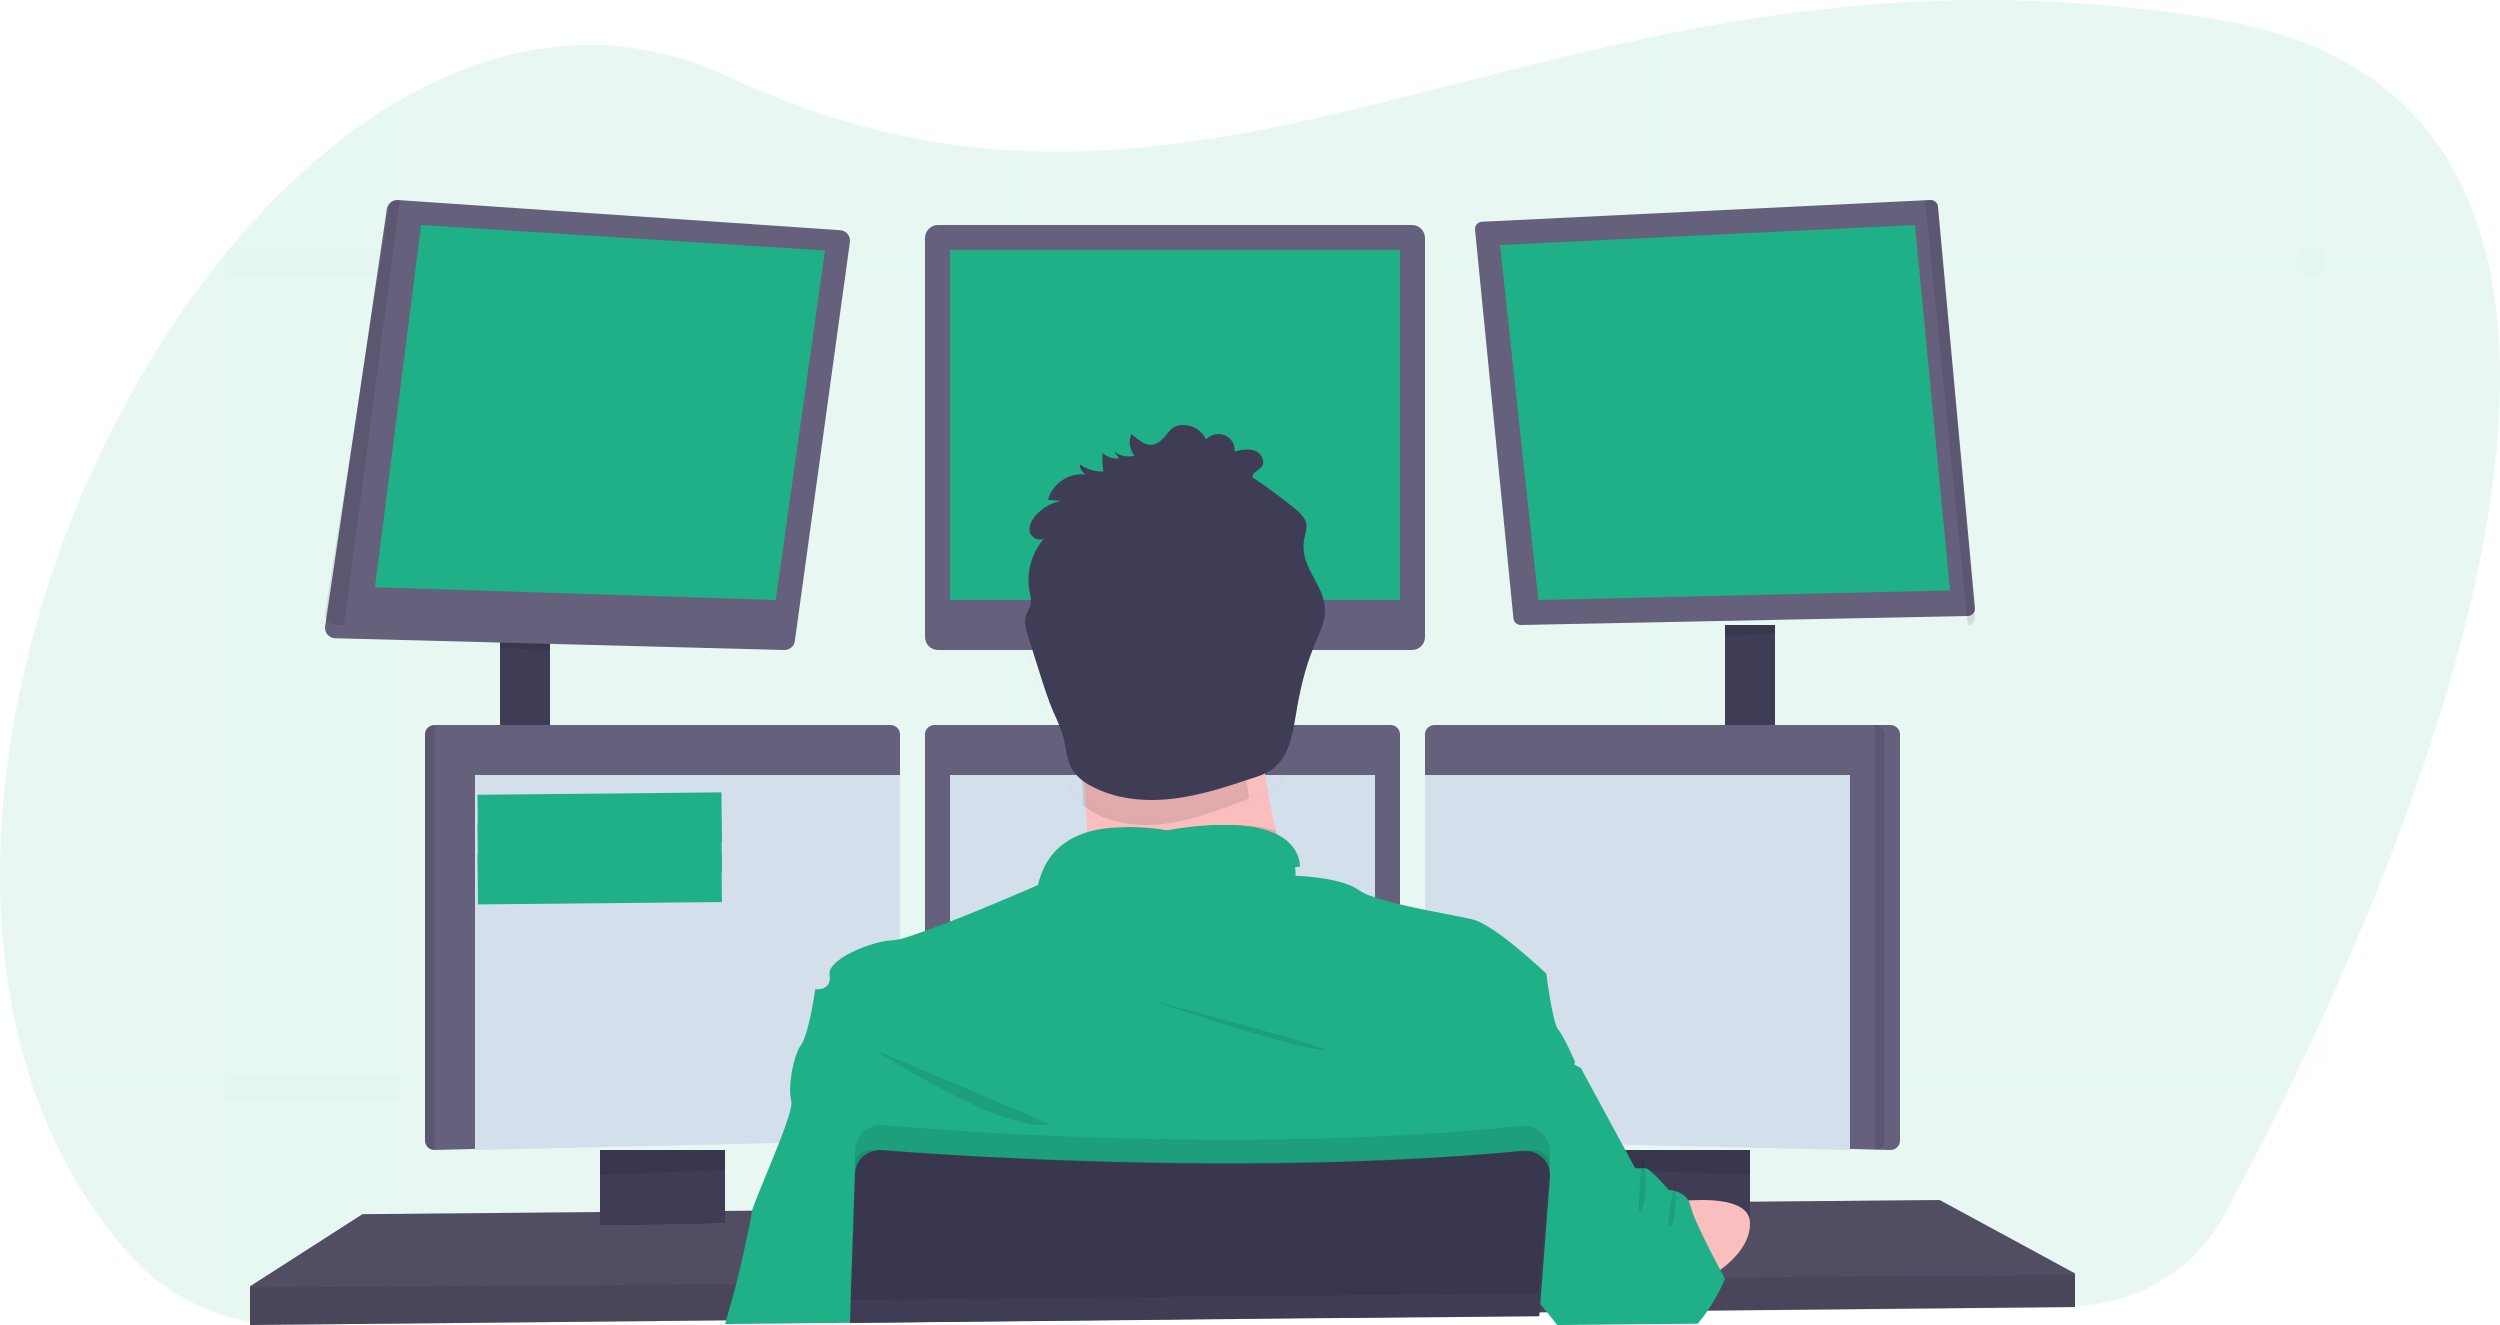<svg width="100" height="53" viewBox="0 0 100 53" fill="none" xmlns="http://www.w3.org/2000/svg">
<path opacity="0.1" d="M92.336 41.917C92.224 42.156 92.113 42.392 92.002 42.625C91.829 42.986 91.659 43.341 91.49 43.689C91.416 43.843 91.341 43.994 91.268 44.145C90.442 45.826 89.671 47.312 89.016 48.535C88.421 49.643 87.539 50.571 86.461 51.222C85.383 51.873 84.148 52.224 82.888 52.237L68.324 52.395H68.17L66.922 52.408L65.854 52.42L62.579 52.455H62.446L60.779 52.473H60.728L50.452 52.584L41.28 52.68L40.213 52.691L33.587 52.763H33.579L29.281 52.809H29.235L15.646 52.956L11.581 52.999C10.713 53.009 9.85 52.886 9.02 52.634C7.575 52.2 6.278 51.381 5.266 50.266C3.52 48.35 2.247 46.115 1.392 43.689C1.269 43.339 1.154 42.984 1.047 42.625C-1.912 32.662 1.695 19.807 8.187 11.205C8.459 10.846 8.736 10.495 9.017 10.153L9.023 10.146C11.02 7.704 13.259 5.665 15.643 4.214C19.869 1.64 24.551 0.915 29.155 3.076C33.052 4.905 36.69 5.765 40.216 5.999C40.572 6.021 40.928 6.039 41.283 6.049C49.372 6.303 56.953 3.399 65.856 1.525C66.21 1.451 66.565 1.377 66.924 1.307C73.274 0.048 80.32 -0.616 88.698 0.78C89.568 0.922 90.427 1.126 91.268 1.392C91.637 1.511 91.993 1.639 92.336 1.775C96.335 3.396 98.516 6.39 99.442 10.142C99.53 10.49 99.606 10.844 99.67 11.204C101.313 20.229 96.501 33.031 92.336 41.917Z" fill="#1FB087"/>
<g opacity="0.1">
<path opacity="0.1" d="M16 4V52.955L11.706 52.999C10.789 53.009 9.877 52.886 9 52.633V9.956H9.007C11.116 7.501 13.481 5.453 16 4Z" fill="#1FB087"/>
<path opacity="0.1" d="M100 11H8C8.274 10.661 8.552 10.33 8.834 10.007V10H99.771C99.859 10.327 99.936 10.66 100 11Z" fill="#1FB087"/>
<path opacity="0.1" d="M93 1.389V42.471H92.688C92.526 42.835 92.366 43.191 92.209 43.541C92.138 43.696 92.068 43.848 92 44V1C92.346 1.119 92.679 1.249 93 1.389Z" fill="#1FB087"/>
<path opacity="0.1" d="M67 1V51.989L66 52V1.218C66.332 1.143 66.665 1.07 67 1Z" fill="#1FB087"/>
<path opacity="0.1" d="M41 6.051V52.988L40 53V6C40.334 6.023 40.668 6.037 41 6.051Z" fill="#1FB087"/>
<path opacity="0.1" d="M92 43C91.827 43.34 91.656 43.673 91.488 44H1.346C1.222 43.671 1.107 43.337 1 43H92Z" fill="#1FB087"/>
</g>
<path d="M22 25H20V31H22V25Z" fill="#3F3D56"/>
<path d="M71 25H69V31H71V25Z" fill="#3F3D56"/>
<path d="M83 50.938V52.278L68.35 52.423L68.194 52.426L62.626 52.48L62.492 52.483L60.8 52.498H60.75L50.434 52.6L33.499 52.768H33.484L29.179 52.811L29.132 52.812L10 53V51.454L14.499 48.567L23.525 48.487L23.718 48.486L23.781 48.484L23.974 48.481L28.308 48.443L28.502 48.442L28.563 48.441L28.756 48.44L30.146 48.428L30.183 48.427L33.611 48.396H33.639L60.389 48.155L61.044 48.15H61.11L61.609 48.144L65.24 48.112L65.433 48.109L65.611 48.107H65.704L66.833 48.098L67.057 48.095L67.357 48.093L68.297 48.084L69.789 48.07L69.981 48.068L70.317 48.066H70.38L77.584 48L83 50.938Z" fill="#65617D"/>
<path opacity="0.2" d="M83 50.938V52.278L68.35 52.423L68.194 52.426L62.626 52.48L62.492 52.483L60.8 52.498H60.75L50.434 52.6L33.499 52.768H33.484L29.179 52.811L29.132 52.812L10 53V51.454L14.499 48.567L23.525 48.487L23.718 48.486L23.781 48.484L23.974 48.481L28.308 48.443L28.502 48.442L28.563 48.441L28.756 48.44L30.146 48.428L30.183 48.427L33.611 48.396H33.639L60.389 48.155L61.044 48.15H61.11L61.609 48.144L65.24 48.112L65.433 48.109L65.611 48.107H65.704L66.833 48.098L67.057 48.095L67.357 48.093L68.297 48.084L69.789 48.07L69.981 48.068L70.317 48.066H70.38L77.584 48L83 50.938Z" fill="black"/>
<path d="M29 46V48.342C29 48.453 28.965 48.562 28.9 48.655C28.834 48.749 28.74 48.824 28.629 48.872C28.546 48.908 28.456 48.927 28.364 48.929L24.665 49C24.566 49.002 24.468 48.983 24.378 48.945C24.265 48.899 24.17 48.824 24.103 48.729C24.035 48.635 24 48.525 24 48.413V46H29Z" fill="#3F3D56"/>
<path opacity="0.1" d="M29 46V48.342C29 48.453 28.965 48.562 28.9 48.655C28.834 48.749 28.74 48.824 28.629 48.872C28.546 48.908 28.456 48.927 28.364 48.929L24.665 49C24.566 49.002 24.468 48.983 24.378 48.945C24.265 48.899 24.17 48.824 24.103 48.729C24.035 48.635 24 48.525 24 48.413V46H29Z" fill="black"/>
<path d="M29 46V48.342C29 48.453 28.965 48.562 28.9 48.655C28.834 48.749 28.74 48.824 28.629 48.872C28.546 48.908 28.456 48.927 28.364 48.929L24.665 49C24.566 49.002 24.468 48.983 24.378 48.945C24.265 48.899 24.17 48.824 24.103 48.729C24.035 48.635 24 48.525 24 48.413V46H29Z" fill="#3F3D56"/>
<path d="M70 46H65V49H70V46Z" fill="#3F3D56"/>
<path opacity="0.1" d="M70 46H65V49H70V46Z" fill="black"/>
<path d="M70 46H65V49H70V46Z" fill="#3F3D56"/>
<path opacity="0.1" d="M22 25V26L20 25.915V25H22Z" fill="black"/>
<path d="M33.996 9.684L31.794 25.639C31.78 25.741 31.729 25.834 31.651 25.901C31.574 25.967 31.474 26.003 31.372 26L13.74 25.539L13.405 25.53C13.347 25.529 13.289 25.515 13.237 25.49C13.184 25.464 13.137 25.428 13.099 25.384C13.062 25.339 13.033 25.287 13.017 25.23C13.001 25.174 12.996 25.114 13.004 25.056L15.476 8.354C15.492 8.251 15.546 8.157 15.627 8.092C15.708 8.026 15.81 7.994 15.914 8.001L33.61 9.209C33.667 9.213 33.723 9.228 33.774 9.254C33.825 9.28 33.87 9.317 33.906 9.361C33.943 9.406 33.969 9.458 33.985 9.513C34 9.569 34.004 9.627 33.996 9.684Z" fill="#65617D"/>
<path d="M16.844 9L15 23.49L31.029 24L33 10.021L16.844 9Z" fill="#1FB087"/>
<path d="M56.479 9H37.521C37.233 9 37 9.234 37 9.523V25.477C37 25.766 37.233 26 37.521 26H56.479C56.767 26 57 25.766 57 25.477V9.523C57 9.234 56.767 9 56.479 9Z" fill="#65617D"/>
<path d="M56 10H38V24H56V10Z" fill="#1FB087"/>
<path opacity="0.1" d="M71 25V25.363L69 25.4V25H71Z" fill="black"/>
<path d="M78.999 24.335C79.002 24.373 78.996 24.412 78.983 24.449C78.97 24.485 78.95 24.518 78.923 24.547C78.896 24.576 78.864 24.598 78.828 24.614C78.792 24.63 78.752 24.639 78.713 24.64L60.837 25C60.762 25.001 60.69 24.976 60.635 24.927C60.58 24.879 60.545 24.812 60.538 24.741L59.001 9.182C58.998 9.144 59.002 9.105 59.014 9.068C59.026 9.031 59.046 8.997 59.072 8.968C59.098 8.938 59.13 8.914 59.166 8.898C59.201 8.881 59.24 8.871 59.28 8.869L77.021 8.01L77.212 8C77.288 7.997 77.362 8.021 77.419 8.07C77.477 8.119 77.513 8.187 77.519 8.261L78.999 24.335Z" fill="#65617D"/>
<path d="M60 9.802L76.598 9L78 23.615L61.533 24L60 9.802Z" fill="#1FB087"/>
<path opacity="0.1" d="M78.999 24.688C79.002 24.728 78.996 24.767 78.983 24.804C78.97 24.842 78.949 24.876 78.922 24.905C78.895 24.934 78.862 24.957 78.826 24.974C78.789 24.99 78.75 24.999 78.71 25L77 8.01L77.193 8C77.27 7.996 77.345 8.022 77.403 8.072C77.461 8.121 77.497 8.191 77.504 8.266L78.999 24.688Z" fill="black"/>
<path opacity="0.1" d="M16 8.001L13.761 25L13.416 24.991C13.357 24.99 13.298 24.977 13.243 24.952C13.189 24.928 13.141 24.893 13.102 24.849C13.063 24.806 13.034 24.756 13.017 24.701C13.001 24.646 12.996 24.589 13.004 24.532L15.547 8.344C15.563 8.243 15.618 8.152 15.703 8.088C15.787 8.025 15.893 7.994 16 8.001Z" fill="black"/>
<path opacity="0.1" d="M22 29H20V31H22V29Z" fill="black"/>
<path opacity="0.1" d="M29 46V46.798L24 47V46H29Z" fill="black"/>
<path d="M36 29.371V45.151C35.999 45.247 35.96 45.34 35.892 45.408C35.824 45.477 35.731 45.518 35.633 45.522L17.381 46H17.376C17.277 45.999 17.182 45.959 17.111 45.89C17.041 45.821 17.001 45.727 17 45.629V29.371C17.001 29.273 17.041 29.179 17.111 29.11C17.182 29.041 17.277 29.001 17.376 29H35.624C35.723 29.001 35.818 29.041 35.889 29.11C35.959 29.179 35.999 29.273 36 29.371Z" fill="#65617D"/>
<path opacity="0.1" d="M17.384 29V46H17.379C17.279 45.999 17.183 45.959 17.113 45.89C17.042 45.821 17.001 45.727 17 45.629V29.371C17.001 29.273 17.042 29.179 17.113 29.11C17.183 29.041 17.279 29.001 17.379 29H17.384Z" fill="black"/>
<path d="M19 31H36V45.606L19 46V31Z" fill="#D4DFEC"/>
<path opacity="0.1" d="M71 29H69V31H71V29Z" fill="black"/>
<path opacity="0.1" d="M70 46V47L65 46.803V46H70Z" fill="black"/>
<path d="M76 29.371V45.629C75.999 45.728 75.958 45.822 75.887 45.892C75.816 45.961 75.719 46 75.619 46L57.367 45.522C57.269 45.518 57.176 45.477 57.108 45.408C57.04 45.34 57.001 45.247 57 45.151V29.371C57.001 29.273 57.041 29.179 57.111 29.11C57.182 29.041 57.277 29.001 57.376 29H75.62C75.72 29 75.816 29.039 75.887 29.109C75.958 29.178 75.999 29.272 76 29.371Z" fill="#65617D"/>
<path opacity="0.1" d="M75.384 29.371V45.629C75.383 45.728 75.342 45.822 75.27 45.892C75.198 45.961 75.101 46 75 46V29C75.101 29 75.198 29.039 75.27 29.108C75.342 29.178 75.383 29.272 75.384 29.371Z" fill="black"/>
<path d="M74 31H57V45.606L74 46V31Z" fill="#D4DFEC"/>
<path d="M56 29.371V45.151C55.999 45.247 55.96 45.34 55.892 45.408C55.824 45.477 55.731 45.518 55.633 45.522L37.381 46C37.281 46 37.185 45.961 37.113 45.892C37.042 45.822 37.001 45.728 37 45.629V29.371C37.001 29.273 37.041 29.179 37.111 29.11C37.182 29.041 37.277 29.001 37.376 29H55.624C55.723 29.001 55.818 29.041 55.889 29.11C55.959 29.179 55.999 29.273 56 29.371Z" fill="#65617D"/>
<path d="M38 31H55V45.606L38 46V31Z" fill="#D4DFEC"/>
<path opacity="0.1" d="M83 51V52.3L68.35 52.44L68.194 52.443L62.626 52.496L62.492 52.498L60.8 52.513H60.75L50.434 52.612L33.499 52.775H33.484L29.179 52.817L29.132 52.818L10 53V51.5L29.529 51.367H29.575L33.528 51.339H33.546L60.844 51.152H60.872L60.889 51.151H60.934L61.396 51.148H61.537L68.72 51.098L69.144 51.096L69.239 51.095L83 51Z" fill="black"/>
<path d="M47 31C49.761 31 52 28.761 52 26C52 23.239 49.761 21 47 21C44.239 21 42 23.239 42 26C42 28.761 44.239 31 47 31Z" fill="#FBBEBE"/>
<path d="M52 36.492C52 36.492 42.12 37.636 43.063 36.492C43.405 36.078 43.499 34.851 43.48 33.455C43.475 33.03 43.459 32.591 43.436 32.153C43.327 30.055 43.063 28.005 43.063 28.005C43.063 28.005 51.702 24.096 50.709 27.195C50.312 28.447 50.442 30.205 50.744 31.855C50.832 32.337 50.935 32.809 51.042 33.257C51.303 34.35 51.623 35.43 52 36.492Z" fill="#FBBEBE"/>
<path opacity="0.1" d="M52 36.487C52 36.487 42.12 37.641 43.063 36.487C43.405 36.071 43.499 34.835 43.48 33.427C44.987 32.804 46.903 33.269 46.903 33.269C48.921 32.88 50.215 32.955 51.042 33.228C51.303 34.33 51.623 35.418 52 36.487Z" fill="black"/>
<path d="M33.292 53V52.92L50.077 52.738L60.303 52.642H60.332L60.321 52.783L60.335 52.642H60.354V52.626L60.484 51.343L60.534 50.858L60.55 50.706L60.563 50.579L61.154 48.614L61.744 46.651L62.241 44.998L63 42.473C63 42.473 62.57 41.471 62.331 41.185C62.092 40.899 61.853 38.944 61.853 38.944C61.853 38.944 59.814 37.005 58.922 36.782C58.548 36.686 57.81 36.559 57.027 36.4C56.733 36.341 56.432 36.278 56.143 36.209C55.979 36.172 55.819 36.133 55.665 36.094C55.365 36.019 55.07 35.928 54.781 35.821C54.629 35.766 54.485 35.693 54.351 35.603C53.648 35.089 51.888 35.031 51.82 35.031C51.82 35.028 51.82 35.026 51.82 35.024V35.015C51.822 34.975 51.822 34.935 51.82 34.895C51.82 34.857 51.82 34.812 51.811 34.762C51.811 34.746 51.811 34.73 51.805 34.714C51.8 34.679 51.794 34.643 51.785 34.605C51.783 34.588 51.779 34.571 51.774 34.555C51.746 34.44 51.706 34.328 51.655 34.222C51.648 34.206 51.639 34.19 51.632 34.175C51.585 34.087 51.53 34.003 51.469 33.924C51.457 33.908 51.443 33.891 51.429 33.875C51.351 33.782 51.264 33.698 51.169 33.623C51.143 33.603 51.117 33.582 51.089 33.563C51.073 33.55 51.057 33.539 51.04 33.528L50.955 33.473L50.876 33.427C50.806 33.389 50.732 33.352 50.652 33.317C50.627 33.305 50.6 33.295 50.574 33.284C50.547 33.274 50.505 33.258 50.469 33.244H50.464L50.392 33.215C50.338 33.197 50.282 33.181 50.224 33.165L50.135 33.142L50.039 33.12L49.944 33.1C49.848 33.081 49.746 33.064 49.639 33.051L49.53 33.037L49.418 33.026L49.303 33.016L49.138 33.007L48.947 33C48.104 33 47.263 33.089 46.439 33.266C45.867 33.139 45.28 33.085 44.694 33.106H44.611L44.515 33.112H44.454L44.331 33.123C44.29 33.123 44.248 33.132 44.207 33.137C44.166 33.143 44.123 33.148 44.081 33.154L44.018 33.165C43.956 33.175 43.893 33.187 43.827 33.2C43.806 33.204 43.785 33.209 43.764 33.215C43.681 33.233 43.598 33.255 43.516 33.279C43.474 33.291 43.433 33.304 43.392 33.319C43.371 33.324 43.351 33.332 43.331 33.34L43.27 33.361L43.21 33.385L43.138 33.414C43.102 33.429 43.066 33.445 43.031 33.463C43.011 33.471 42.991 33.481 42.972 33.491C42.953 33.502 42.933 33.51 42.914 33.521C42.698 33.632 42.499 33.773 42.321 33.938L42.272 33.985L42.224 34.034C42.208 34.05 42.193 34.067 42.178 34.084C42.115 34.152 42.057 34.224 42.004 34.299C41.988 34.319 41.974 34.339 41.96 34.36C41.899 34.449 41.844 34.542 41.795 34.639C41.783 34.661 41.771 34.685 41.76 34.708C41.682 34.869 41.618 35.037 41.569 35.209C41.551 35.273 41.535 35.336 41.52 35.4C41.52 35.4 39.497 36.29 37.819 36.935C37.372 37.107 36.952 37.262 36.6 37.38C36.498 37.414 36.402 37.445 36.313 37.475C36.12 37.544 35.92 37.591 35.716 37.612C35.62 37.614 35.524 37.623 35.429 37.639C34.658 37.764 33.336 38.307 33.192 38.851C33.18 38.895 33.177 38.94 33.182 38.985C33.182 38.985 33.182 38.991 33.182 38.995C33.278 39.663 32.609 39.568 32.609 39.568C32.609 39.568 32.37 41.332 32.035 41.809C31.794 42.152 31.628 42.918 31.607 43.496C31.595 43.676 31.609 43.857 31.649 44.033C31.649 44.038 31.649 44.042 31.649 44.046C31.688 44.174 31.596 44.523 31.44 44.97C31.271 45.462 31.024 46.072 30.787 46.648C30.43 47.518 30.093 48.308 30.072 48.481C30.064 48.558 30.039 48.697 30.005 48.875C29.865 49.602 29.555 50.986 29.402 51.545C29.289 51.963 29.123 52.535 29.01 52.928C29.01 52.94 29.003 52.951 29 52.962L33.285 52.92V53H33.298H33.292Z" fill="#1FB087"/>
<path opacity="0.1" d="M35 42C35 42 40.148 45.367 42 44.967L35 42Z" fill="black"/>
<path opacity="0.1" d="M46 40C46 40 51.082 41.74 52.776 41.982C54.47 42.223 46 40 46 40Z" fill="black"/>
<path opacity="0.1" d="M52 34.66C49.295 35.105 44.202 35.009 42 34.942C42.807 32.354 46.742 33.233 46.742 33.233C51.612 32.364 51.985 34.169 52 34.66Z" fill="black"/>
<path d="M52 34.66C49.295 35.105 44.202 35.009 42 34.942C42.807 32.354 46.742 33.233 46.742 33.233C51.612 32.364 51.985 34.169 52 34.66Z" fill="#1FB087"/>
<path d="M67 48.074C67 48.074 69.941 47.638 69.998 48.884C70.056 50.13 68.499 51 68.499 51L67 48.074Z" fill="#FBBEBE"/>
<path opacity="0.1" d="M49.965 31.93C49.833 31.993 49.697 32.05 49.56 32.098C48.59 32.457 47.612 32.819 46.591 32.951C45.57 33.082 44.498 32.966 43.607 32.42C43.514 32.363 43.424 32.3 43.337 32.231C43.238 30.107 43 28.031 43 28.031C43 28.031 50.828 24.071 49.928 27.21C49.57 28.478 49.691 30.258 49.965 31.93Z" fill="black"/>
<path d="M45.385 18.228C45.244 18.263 45.097 18.267 44.955 18.238C44.813 18.209 44.68 18.149 44.566 18.062L44.771 18.335C44.651 18.349 44.528 18.337 44.413 18.3C44.298 18.263 44.193 18.203 44.104 18.123C44.086 18.367 44.096 18.613 44.136 18.855C43.797 18.871 43.464 18.77 43.196 18.572C43.191 18.657 43.213 18.742 43.259 18.815C43.306 18.887 43.374 18.945 43.456 18.979C43.116 18.94 42.773 19.021 42.49 19.208C42.208 19.394 42.006 19.673 41.922 19.992L42.435 20.037C42.032 20.12 41.67 20.332 41.409 20.639C41.252 20.828 41.132 21.07 41.2 21.301C41.269 21.532 41.601 21.679 41.782 21.515C41.525 21.81 41.338 22.156 41.234 22.528C41.131 22.9 41.113 23.29 41.183 23.669C41.229 23.831 41.245 23.999 41.228 24.166C41.195 24.322 41.093 24.457 41.042 24.61C40.944 24.886 41.037 25.185 41.125 25.46L41.586 26.918C41.753 27.445 41.919 27.972 42.137 28.482C42.292 28.804 42.423 29.136 42.531 29.475C42.654 29.933 42.659 30.434 42.924 30.833C43.105 31.085 43.347 31.29 43.63 31.432C44.602 31.967 45.777 32.08 46.89 31.952C48.002 31.823 49.07 31.469 50.129 31.117C50.364 31.049 50.59 30.954 50.801 30.833C51.534 30.372 51.697 29.429 51.834 28.598C51.986 27.671 52.19 26.747 52.55 25.875C52.765 25.356 53.042 24.83 52.995 24.274C52.935 23.536 52.327 22.937 52.177 22.211C52.126 21.969 52.129 21.718 52.184 21.477C52.23 21.333 52.256 21.183 52.261 21.032C52.245 20.728 51.985 20.494 51.741 20.298C51.212 19.873 50.666 19.472 50.103 19.094C50.075 18.904 50.342 18.823 50.463 18.674C50.634 18.463 50.457 18.128 50.198 18.03C49.938 17.932 49.647 17.996 49.377 18.061C49.395 17.928 49.367 17.793 49.298 17.677C49.23 17.56 49.124 17.467 48.996 17.413C48.869 17.359 48.726 17.346 48.59 17.375C48.454 17.405 48.332 17.476 48.241 17.578C48.17 17.42 48.055 17.283 47.909 17.182C47.764 17.081 47.592 17.019 47.414 17.003C46.762 16.954 46.749 17.434 46.332 17.697C45.915 17.961 45.571 17.613 45.251 17.36C45.192 17.503 45.173 17.659 45.197 17.811C45.22 17.963 45.285 18.107 45.385 18.228Z" fill="#3F3D56"/>
<path d="M69 51.148C69 51.148 68.918 51.353 68.766 51.649C68.537 52.105 68.257 52.532 67.934 52.921L67.909 52.949H67.759L62.42 53H62.292L62.277 52.981L61.241 51.697L60.851 51.214L60.835 51.193L60.802 51.153L60.783 51.13L60.759 51.1L60 50.159L60.277 48.952L60.75 46.919L60.762 46.87L60.854 46.483L60.92 46.194L61.14 45.249L61.895 42L63.236 42.724L64.649 45.331L65.409 46.731H65.825C65.903 46.731 66.084 46.89 66.265 47.072C66.329 47.137 66.394 47.206 66.45 47.265C66.614 47.443 66.745 47.596 66.745 47.596C66.745 47.596 67.419 47.611 67.6 48.165C67.609 48.192 67.617 48.219 67.623 48.247C67.683 48.465 67.762 48.677 67.857 48.881C67.976 49.152 68.126 49.46 68.278 49.768C68.56 50.333 68.847 50.871 68.952 51.066L68.965 51.09L69 51.148Z" fill="#1FB087"/>
<path opacity="0.1" d="M61.997 46.165L61.988 46.308V46.318L61.971 46.549L61.842 48.402L61.685 50.634L61.64 51.263L61.542 52.609V52.626L51.119 52.726L34.014 52.916V53H34V52.916V52.888L34.044 51.45L34.128 48.641L34.2 46.259L34.206 46.022C34.211 45.879 34.243 45.738 34.302 45.608C34.361 45.478 34.446 45.362 34.55 45.267C34.654 45.172 34.776 45.099 34.908 45.054C35.04 45.009 35.18 44.992 35.319 45.004C35.779 45.044 36.376 45.093 37.09 45.145L37.382 45.167C41.506 45.461 49.127 45.842 56.817 45.367C56.978 45.358 57.141 45.348 57.304 45.336C58.496 45.259 59.688 45.16 60.867 45.036C61.017 45.02 61.167 45.038 61.309 45.088C61.451 45.138 61.58 45.22 61.688 45.327C61.795 45.434 61.879 45.564 61.932 45.708C61.986 45.852 62.008 46.006 61.997 46.16V46.165Z" fill="black"/>
<path d="M34 52.996V52.919L51.115 52.743L61.543 52.651H61.572V52.635L61.67 51.396L61.712 50.842L61.872 48.758L61.997 47.107V47.067C62.003 46.99 61.999 46.914 61.987 46.839C61.987 46.836 61.987 46.833 61.987 46.83C61.96 46.674 61.893 46.527 61.792 46.402C61.684 46.272 61.544 46.169 61.383 46.105C61.222 46.04 61.047 46.016 60.874 46.033C59.693 46.147 58.502 46.239 57.309 46.31C57.146 46.321 56.983 46.33 56.821 46.338C49.128 46.771 41.504 46.42 37.379 46.154L37.086 46.133C36.372 46.086 35.775 46.041 35.315 46.003C35.062 45.983 34.81 46.052 34.607 46.198C34.405 46.343 34.267 46.554 34.219 46.79C34.209 46.84 34.204 46.89 34.202 46.941L34.136 48.984L34.045 51.573L34.002 52.897V52.923V53L34 52.996Z" fill="#3F3D56"/>
<path opacity="0.1" d="M61.998 46.631L61.879 47.993L61.7 50.024L61.656 50.532L61.558 51.67L61.553 51.727V51.742L61.538 51.874L61.549 51.742H61.52L51.102 51.831L34 52V51.975L34.048 50.699L34.145 48.206L34.207 46.548C34.211 46.454 34.239 46.362 34.291 46.281C34.343 46.199 34.417 46.131 34.505 46.082C34.616 46.02 34.745 45.992 34.873 46.002C35.078 46.017 35.329 46.035 35.622 46.054C36.098 46.086 36.685 46.124 37.369 46.163C38.635 46.236 40.223 46.314 42.042 46.378C47.105 46.556 53.941 46.615 60.433 46.096C60.725 46.073 61.027 46.047 61.322 46.021C61.438 46.011 61.556 46.031 61.661 46.08C61.69 46.093 61.718 46.11 61.744 46.128C61.829 46.184 61.896 46.26 61.939 46.347C61.949 46.364 61.957 46.382 61.963 46.401C61.993 46.474 62.005 46.553 61.998 46.631Z" fill="black"/>
<path opacity="0.1" d="M29 48V48.336C29 48.458 28.965 48.578 28.9 48.681C28.834 48.784 28.74 48.867 28.629 48.919L24.378 49C24.265 48.949 24.17 48.866 24.103 48.762C24.035 48.658 24 48.537 24 48.414V48.098L29 48Z" fill="black"/>
<path d="M29 48.897L24 49V48.103L29 48V48.897Z" fill="#3F3D56"/>
<path opacity="0.1" d="M29 48.897L24 49V48.103L29 48V48.897Z" fill="black"/>
<path d="M29 48.897L24 49V48.103L29 48V48.897Z" fill="#3F3D56"/>
<g opacity="0.1">
<path opacity="0.1" d="M45.197 18.425C45.101 18.301 45.037 18.155 45.011 18C44.987 18.151 45.002 18.306 45.052 18.451C45.101 18.446 45.15 18.438 45.197 18.425Z" fill="black"/>
<path opacity="0.1" d="M44.136 19.076C44.118 18.956 44.106 18.835 44.1 18.714C44.1 18.834 44.1 18.956 44.1 19.077L44.136 19.076Z" fill="black"/>
<path opacity="0.1" d="M52.148 22.348C52.154 22.26 52.166 22.173 52.184 22.088C52.23 21.939 52.257 21.784 52.262 21.628C52.26 21.593 52.255 21.558 52.246 21.524C52.23 21.614 52.203 21.704 52.184 21.794C52.144 21.976 52.132 22.162 52.148 22.348Z" fill="black"/>
<path opacity="0.1" d="M50.104 19.319L50.211 19.396C50.301 19.331 50.386 19.258 50.463 19.178C50.5 19.127 50.523 19.067 50.53 19.005C50.536 18.942 50.526 18.879 50.501 18.822C50.491 18.844 50.478 18.865 50.463 18.884C50.342 19.039 50.075 19.124 50.104 19.319Z" fill="black"/>
<path opacity="0.1" d="M42.026 20.261C41.99 20.333 41.961 20.408 41.94 20.485C42.094 20.399 42.26 20.337 42.432 20.3L42.026 20.261Z" fill="black"/>
<path opacity="0.1" d="M43.382 19.195C43.317 19.16 43.255 19.119 43.197 19.074C43.194 19.113 43.197 19.152 43.206 19.19C43.264 19.187 43.323 19.189 43.382 19.195Z" fill="black"/>
<path opacity="0.1" d="M52.993 24.971C52.952 25.446 52.73 25.904 52.55 26.355C52.19 27.258 51.986 28.217 51.834 29.179C51.697 30.04 51.539 31.019 50.801 31.496C50.591 31.622 50.365 31.72 50.13 31.79C49.07 32.156 48.002 32.522 46.886 32.656C45.77 32.789 44.599 32.672 43.626 32.117C43.344 31.971 43.102 31.758 42.92 31.497C42.658 31.082 42.653 30.563 42.527 30.088C42.42 29.736 42.288 29.392 42.134 29.057C41.917 28.53 41.75 27.979 41.584 27.437C41.429 26.933 41.276 26.429 41.122 25.924C41.072 25.773 41.035 25.617 41.01 25.459C40.972 25.71 41.047 25.972 41.122 26.218C41.276 26.724 41.429 27.228 41.584 27.731C41.75 28.277 41.917 28.824 42.134 29.351C42.288 29.686 42.42 30.03 42.527 30.383C42.651 30.857 42.656 31.377 42.92 31.791C43.102 32.052 43.344 32.265 43.626 32.412C44.599 32.966 45.773 33.083 46.886 32.95C47.999 32.816 49.066 32.45 50.13 32.084C50.365 32.014 50.591 31.916 50.801 31.79C51.534 31.313 51.697 30.334 51.834 29.473C51.986 28.511 52.19 27.552 52.55 26.649C52.765 26.111 53.042 25.566 52.995 24.988C52.995 24.982 52.993 24.976 52.993 24.971Z" fill="black"/>
<path opacity="0.1" d="M41.227 24.591C41.227 24.591 41.227 24.584 41.227 24.58C41.244 24.408 41.229 24.233 41.181 24.066C41.162 23.958 41.149 23.849 41.143 23.74C41.132 23.948 41.145 24.155 41.181 24.36C41.197 24.436 41.215 24.514 41.227 24.591Z" fill="black"/>
<path opacity="0.1" d="M41.526 22.194C41.602 22.067 41.688 21.947 41.783 21.834C41.603 22.005 41.271 21.852 41.201 21.614C41.175 21.71 41.175 21.812 41.201 21.908C41.225 21.98 41.268 22.044 41.325 22.095C41.382 22.145 41.452 22.179 41.526 22.194Z" fill="black"/>
</g>
<path opacity="0.1" d="M65.695 46.257C65.695 46.257 66 47.356 65.695 48.313C65.391 49.269 65.695 46.257 65.695 46.257Z" fill="black"/>
<path opacity="0.1" d="M66.992 47.378C66.992 47.378 67.12 48.775 66.832 49.022C66.543 49.27 66.992 47.378 66.992 47.378Z" fill="black"/>
<path d="M19.109 32.791L28.867 32.695" stroke="#1FB087" stroke-width="2" stroke-miterlimit="10"/>
<path d="M19.109 33.983L28.867 33.889" stroke="#1FB087" stroke-width="2" stroke-miterlimit="10"/>
<path d="M19.109 35.177L28.867 35.081" stroke="#1FB087" stroke-width="2" stroke-miterlimit="10"/>
</svg>
